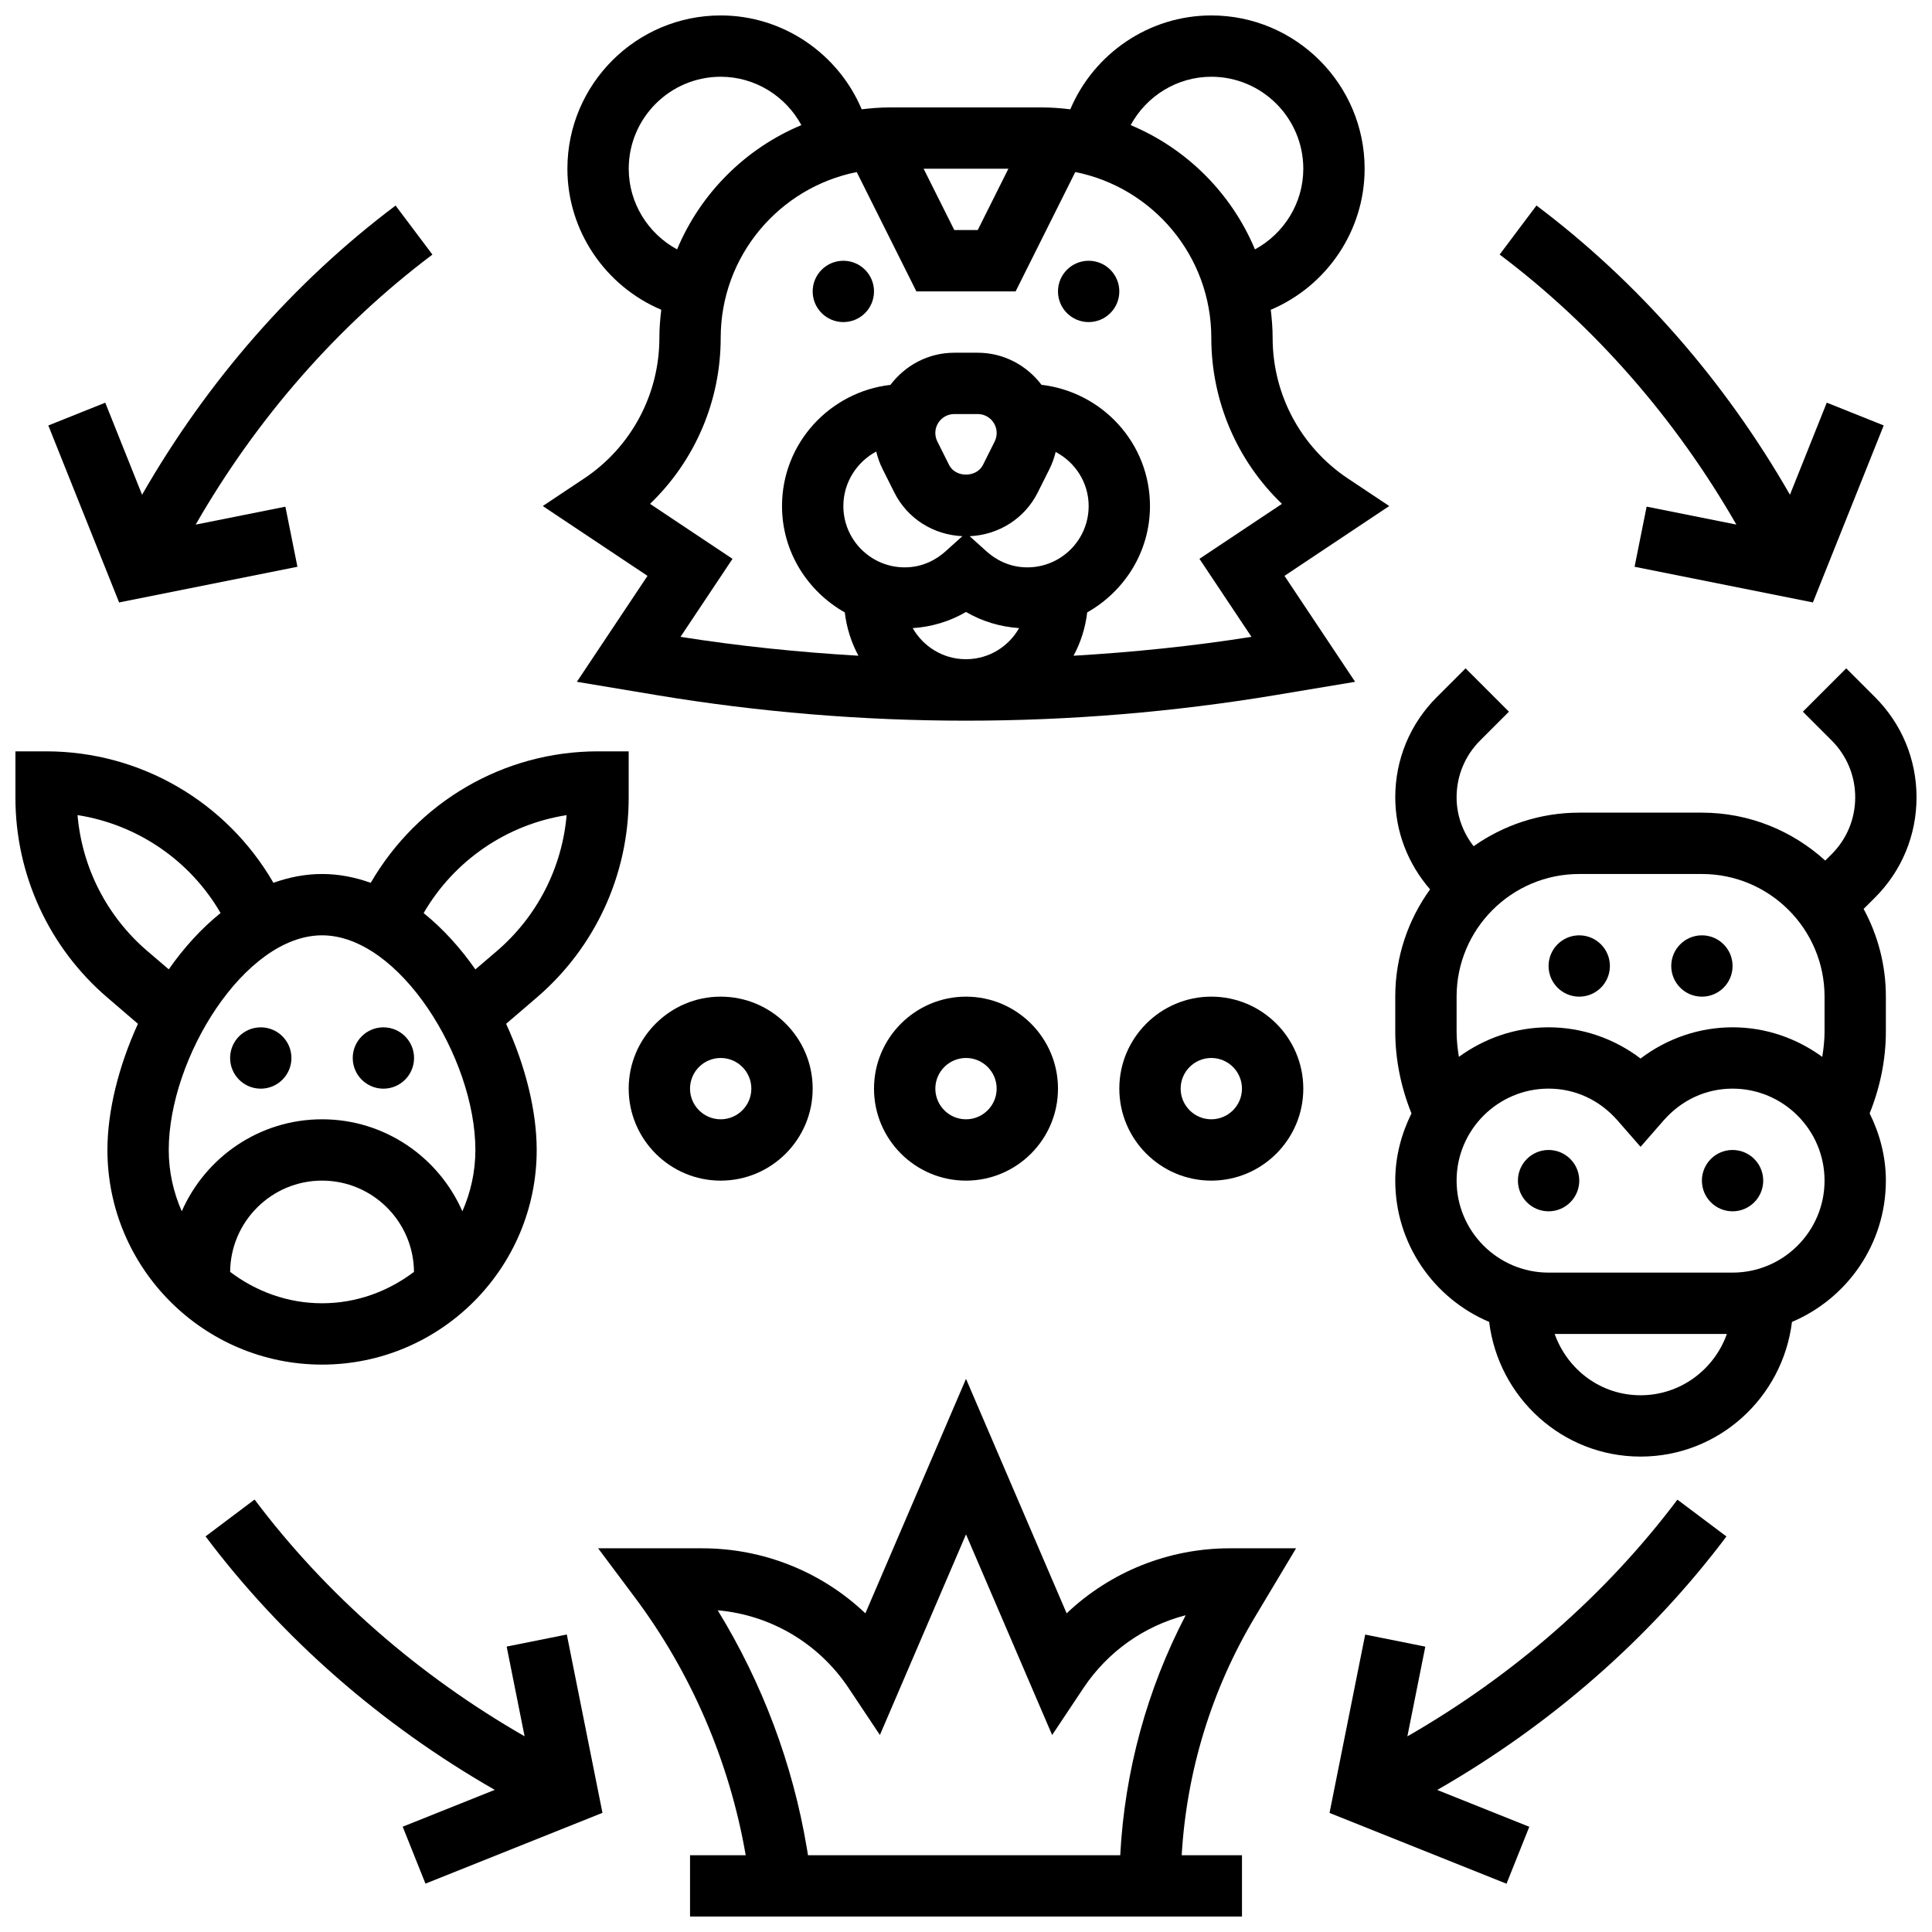 <?xml version="1.0" encoding="UTF-8"?>
<!-- Uploaded to: ICON Repo, www.iconrepo.com, Generator: ICON Repo Mixer Tools -->
<svg width="800px" height="800px" version="1.1" viewBox="144 144 512 512" xmlns="http://www.w3.org/2000/svg">
 <defs>
  <clipPath id="d">
   <path d="m302 509h186v142.9h-186z"/>
  </clipPath>
  <clipPath id="c">
   <path d="m513 321h138.9v210h-138.9z"/>
  </clipPath>
  <clipPath id="b">
   <path d="m148.09 343h162.91v163h-162.91z"/>
  </clipPath>
  <clipPath id="a">
   <path d="m287 148.09h226v186.91h-226z"/>
  </clipPath>
 </defs>
 <g clip-path="url(#d)">
  <path d="m426.67 571.55-26.668-62.141-26.668 62.141c-11.547-10.969-26.945-17.234-43.262-17.234h-27.562l9.719 12.992c15 20.047 25.133 43.668 29.391 68.348h-14.754v16.25h146.27v-16.25h-15.977c1.309-22.281 7.938-43.977 19.445-63.188l10.863-18.152h-17.543c-16.305-0.004-31.703 6.269-43.25 17.234zm14.203 64.105h-82.746l-0.301-1.828c-3.715-22.297-11.809-43.832-23.629-63.082 14.027 1.234 26.766 8.727 34.672 20.574l8.312 12.473 22.82-53.168 22.824 53.176 8.312-12.473c6.445-9.668 16.113-16.438 27.082-19.273-10.277 19.695-16.176 41.402-17.348 63.602z"/>
 </g>
 <path d="m562.52 456.88c0 4.488-3.641 8.129-8.129 8.129s-8.125-3.641-8.125-8.129c0-4.488 3.637-8.125 8.125-8.125s8.129 3.637 8.129 8.125"/>
 <path d="m611.27 456.88c0 4.488-3.637 8.129-8.125 8.129-4.488 0-8.125-3.641-8.125-8.129 0-4.488 3.637-8.125 8.125-8.125 4.488 0 8.125 3.637 8.125 8.125"/>
 <path d="m570.64 400c0 4.488-3.641 8.125-8.125 8.125-4.488 0-8.129-3.637-8.129-8.125s3.641-8.129 8.129-8.129c4.484 0 8.125 3.641 8.125 8.129"/>
 <path d="m603.15 400c0 4.488-3.641 8.125-8.125 8.125-4.488 0-8.129-3.637-8.129-8.125s3.641-8.129 8.129-8.129c4.484 0 8.125 3.641 8.125 8.129"/>
 <g clip-path="url(#c)">
  <path d="m640.9 381.86c7.102-7.098 11-16.531 11-26.559 0-10.027-3.902-19.461-11.004-26.555l-7.629-7.629-11.488 11.488 7.629 7.629c4.031 4.031 6.242 9.379 6.242 15.066s-2.211 11.035-6.242 15.066l-1.699 1.699c-8.652-7.867-20.102-12.703-32.688-12.703h-32.504c-10.418 0-20.062 3.316-27.992 8.898-2.879-3.711-4.512-8.191-4.512-12.961 0-5.688 2.211-11.035 6.242-15.066l7.629-7.629-11.488-11.488-7.629 7.629c-7.106 7.094-11.008 16.527-11.008 26.555 0 9.086 3.348 17.586 9.223 24.395-5.777 8.012-9.223 17.812-9.223 28.426v9.273c0 7.402 1.527 14.789 4.297 21.672-2.664 5.394-4.297 11.391-4.297 17.809 0 16.82 10.281 31.277 24.883 37.445 2.469 20.055 19.41 35.691 40.125 35.691 20.715 0 37.656-15.633 40.125-35.688 14.602-6.172 24.883-20.629 24.883-37.449 0-6.418-1.633-12.418-4.297-17.82 2.769-6.875 4.297-14.258 4.297-21.664v-9.27c0-8.41-2.137-16.324-5.898-23.242zm-78.383-6.242h32.504c17.926 0 32.504 14.578 32.504 32.504v9.273c0 2.242-0.25 4.469-0.609 6.688-6.707-4.879-14.871-7.836-23.77-7.836-8.824 0-17.375 2.949-24.379 8.273-7.004-5.324-15.555-8.273-24.379-8.273-8.898 0-17.066 2.957-23.77 7.832-0.355-2.215-0.605-4.453-0.605-6.688v-9.27c0-17.926 14.578-32.504 32.504-32.504zm16.25 138.14c-10.449 0-19.309-6.648-22.77-16.25h45.645c-3.356 9.434-12.293 16.25-22.875 16.25zm24.379-32.504h-48.754c-13.441 0-24.379-10.938-24.379-24.379s10.938-24.379 24.379-24.379c7.019 0 13.504 3 18.266 8.434l6.109 6.992 6.109-6.996c4.762-5.43 11.246-8.426 18.27-8.426 13.441 0 24.379 10.938 24.379 24.379 0 13.438-10.941 24.375-24.379 24.375z"/>
 </g>
 <path d="m221.23 424.38c0 4.488-3.637 8.129-8.125 8.129-4.488 0-8.125-3.641-8.125-8.129s3.637-8.125 8.125-8.125c4.488 0 8.125 3.637 8.125 8.125"/>
 <path d="m253.73 424.38c0 4.488-3.637 8.129-8.125 8.129s-8.125-3.641-8.125-8.129 3.637-8.125 8.125-8.125 8.125 3.637 8.125 8.125"/>
 <g clip-path="url(#b)">
  <path d="m286.23 448.75c0-10.238-2.941-22.184-8.102-33.43l8.117-6.965c15.488-13.27 24.363-32.566 24.363-52.949v-12.293h-8.125c-25.051 0-47.789 13.406-60.238 34.844-4.113-1.473-8.41-2.34-12.898-2.34-4.484 0-8.777 0.871-12.887 2.332-12.359-21.363-35.137-34.836-60.246-34.836h-8.125v12.293c0 20.387 8.875 39.688 24.352 52.949l8.117 6.965c-5.148 11.246-8.09 23.191-8.09 33.43 0 31.367 25.516 56.883 56.883 56.883 31.363 0 56.879-25.516 56.879-56.883zm-81.242 32.309c0.105-13.352 10.984-24.184 24.359-24.184s24.258 10.832 24.363 24.184c-6.809 5.152-15.188 8.32-24.363 8.32-9.172 0-17.551-3.168-24.359-8.32zm89.172-121.04c-1.195 13.902-7.785 26.832-18.477 36.008l-5.703 4.875c-3.973-5.703-8.598-10.801-13.715-14.926 8.098-13.949 22.027-23.473 37.895-25.957zm-24.18 88.734c0 5.785-1.25 11.262-3.445 16.25-6.289-14.324-20.566-24.379-37.184-24.379-16.617 0-30.895 10.051-37.184 24.379-2.195-4.988-3.449-10.465-3.449-16.25 0-24.312 20.086-56.883 40.629-56.883 20.543 0 40.633 32.57 40.633 56.883zm-86.957-52.738c-10.695-9.168-17.285-22.094-18.477-36.008 15.91 2.496 29.863 12.051 37.906 25.953-5.129 4.129-9.75 9.223-13.727 14.926z"/>
 </g>
 <path d="m375.62 221.23c0 4.488-3.637 8.125-8.125 8.125-4.488 0-8.129-3.637-8.129-8.125 0-4.488 3.641-8.125 8.129-8.125 4.488 0 8.125 3.637 8.125 8.125"/>
 <path d="m440.63 221.23c0 4.488-3.641 8.125-8.125 8.125-4.488 0-8.129-3.637-8.129-8.125 0-4.488 3.641-8.125 8.129-8.125 4.484 0 8.125 3.637 8.125 8.125"/>
 <g clip-path="url(#a)">
  <path d="m298.79 270.81-10.953 7.297 27.758 18.504-18.715 28.074 21.07 3.519c27.043 4.5 54.648 6.785 82.051 6.785s55.004-2.285 82.047-6.785l21.07-3.519-18.715-28.074 27.758-18.504-10.953-7.297c-12.488-8.328-19.949-22.266-19.949-37.281 0-2.519-0.203-4.988-0.496-7.434 14.766-6.25 24.875-20.855 24.875-37.375 0-22.402-18.227-40.629-40.629-40.629-16.52 0-31.121 10.109-37.371 24.875-2.441-0.293-4.91-0.496-7.438-0.496h-40.41c-2.519 0-4.988 0.203-7.434 0.496-6.242-14.766-20.844-24.875-37.363-24.875-22.402 0-40.629 18.227-40.629 40.629 0 16.52 10.109 31.121 24.875 37.371-0.297 2.438-0.5 4.91-0.5 7.438 0 15.016-7.461 28.953-19.949 37.281zm77.418-7.144c0.383 1.594 0.934 3.137 1.664 4.598l3.106 6.199c3.469 6.957 10.352 11.277 18.062 11.629l-4.469 4.023c-2.16 1.938-5.777 4.242-10.824 4.242-8.965 0-16.25-7.289-16.25-16.25 0-6.312 3.648-11.742 8.711-14.441zm42.824 10.809 3.106-6.207c0.715-1.43 1.242-2.941 1.625-4.492 5.164 2.719 8.742 8.09 8.742 14.332 0 8.965-7.289 16.25-16.25 16.25-5.047 0-8.664-2.309-10.816-4.234l-4.469-4.023c7.707-0.355 14.582-4.668 18.062-11.625zm-11.434-13.473-3.106 6.207c-1.715 3.422-7.273 3.422-8.98 0l-3.106-6.207c-0.355-0.699-0.535-1.48-0.535-2.25 0-2.773 2.254-5.023 5.023-5.023h6.207c2.773 0 5.023 2.25 5.023 5.023 0 0.77-0.18 1.551-0.527 2.25zm-21.715 49.461c4.973-0.332 9.801-1.762 14.113-4.289 4.297 2.519 9.117 3.941 14.074 4.281-2.746 4.828-7.84 8.125-13.758 8.238h-0.633c-5.945-0.102-11.066-3.441-13.797-8.23zm97.844-32.934-21.859 14.57 13.781 20.672c-15.594 2.469-31.352 4.078-47.148 5.004 1.895-3.504 3.129-7.363 3.617-11.48 9.875-5.582 16.637-16.055 16.637-28.188 0-16.633-12.613-30.238-28.742-32.121-3.891-5.137-9.984-8.508-16.91-8.508h-6.207c-6.922 0-13.027 3.371-16.91 8.508-16.129 1.883-28.742 15.488-28.742 32.121 0 12.133 6.762 22.605 16.633 28.188 0.488 4.121 1.73 7.981 3.617 11.48-15.797-0.926-31.547-2.535-47.148-5.004l13.781-20.672-21.859-14.57c11.875-11.398 18.727-27.203 18.727-44 0-21.703 15.52-39.84 36.047-43.93l15.812 31.625h26.297l15.812-31.633c20.523 4.086 36.047 22.23 36.047 43.938 0 16.797 6.848 32.602 18.719 44zm-94.957-88.809h22.461l-8.125 16.25h-6.207zm76.238-24.379c13.441 0 24.379 10.938 24.379 24.379 0 9.102-5.129 17.203-12.816 21.371-6.199-14.844-18.09-26.734-32.934-32.934 4.168-7.688 12.27-12.816 21.371-12.816zm-154.39 24.379c0-13.441 10.938-24.379 24.379-24.379 9.102 0 17.203 5.129 21.371 12.816-14.848 6.199-26.734 18.09-32.938 32.934-7.684-4.168-12.812-12.27-12.812-21.371z"/>
 </g>
 <path d="m516.97 604.15 4.754-23.777-15.934-3.195-9.449 47.262 46.902 18.762 6.039-15.09-24.402-9.758c30.059-17.227 56.344-40.176 76.645-67.176l-12.992-9.758c-18.941 25.18-43.48 46.605-71.562 62.73z"/>
 <path d="m604.15 283.02-23.777-4.754-3.195 15.934 47.262 9.449 18.762-46.902-15.09-6.039-9.758 24.402c-17.227-30.059-40.176-56.344-67.176-76.645l-9.758 12.992c25.18 18.941 46.605 43.48 62.73 71.562z"/>
 <path d="m278.27 580.36 4.754 23.777c-28.082-16.121-52.625-37.543-71.559-62.742l-12.992 9.766c20.289 27.004 46.578 49.949 76.645 67.176l-24.402 9.758 6.039 15.09 46.902-18.762-9.449-47.262z"/>
 <path d="m222.82 294.2-3.188-15.926-23.777 4.754c16.121-28.082 37.543-52.625 62.742-71.559l-9.766-12.992c-27.004 20.289-49.949 46.574-67.18 76.641l-9.758-24.402-15.09 6.039 18.762 46.902z"/>
 <path d="m310.61 432.5c0 13.441 10.938 24.379 24.379 24.379 13.441 0 24.379-10.938 24.379-24.379s-10.938-24.379-24.379-24.379c-13.441 0-24.379 10.938-24.379 24.379zm32.504 0c0 4.477-3.648 8.125-8.125 8.125-4.477 0-8.125-3.648-8.125-8.125 0-4.477 3.648-8.125 8.125-8.125 4.477-0.004 8.125 3.644 8.125 8.125z"/>
 <path d="m375.62 432.5c0 13.441 10.938 24.379 24.379 24.379s24.379-10.938 24.379-24.379-10.938-24.379-24.379-24.379-24.379 10.938-24.379 24.379zm32.504 0c0 4.477-3.648 8.125-8.125 8.125s-8.125-3.648-8.125-8.125c0-4.477 3.648-8.125 8.125-8.125 4.477-0.004 8.125 3.644 8.125 8.125z"/>
 <path d="m465.01 408.12c-13.441 0-24.379 10.938-24.379 24.379s10.938 24.379 24.379 24.379c13.441 0 24.379-10.938 24.379-24.379-0.004-13.441-10.941-24.379-24.379-24.379zm0 32.504c-4.477 0-8.125-3.648-8.125-8.125 0-4.477 3.648-8.125 8.125-8.125 4.477 0 8.125 3.648 8.125 8.125 0 4.477-3.648 8.125-8.125 8.125z"/>
</svg>